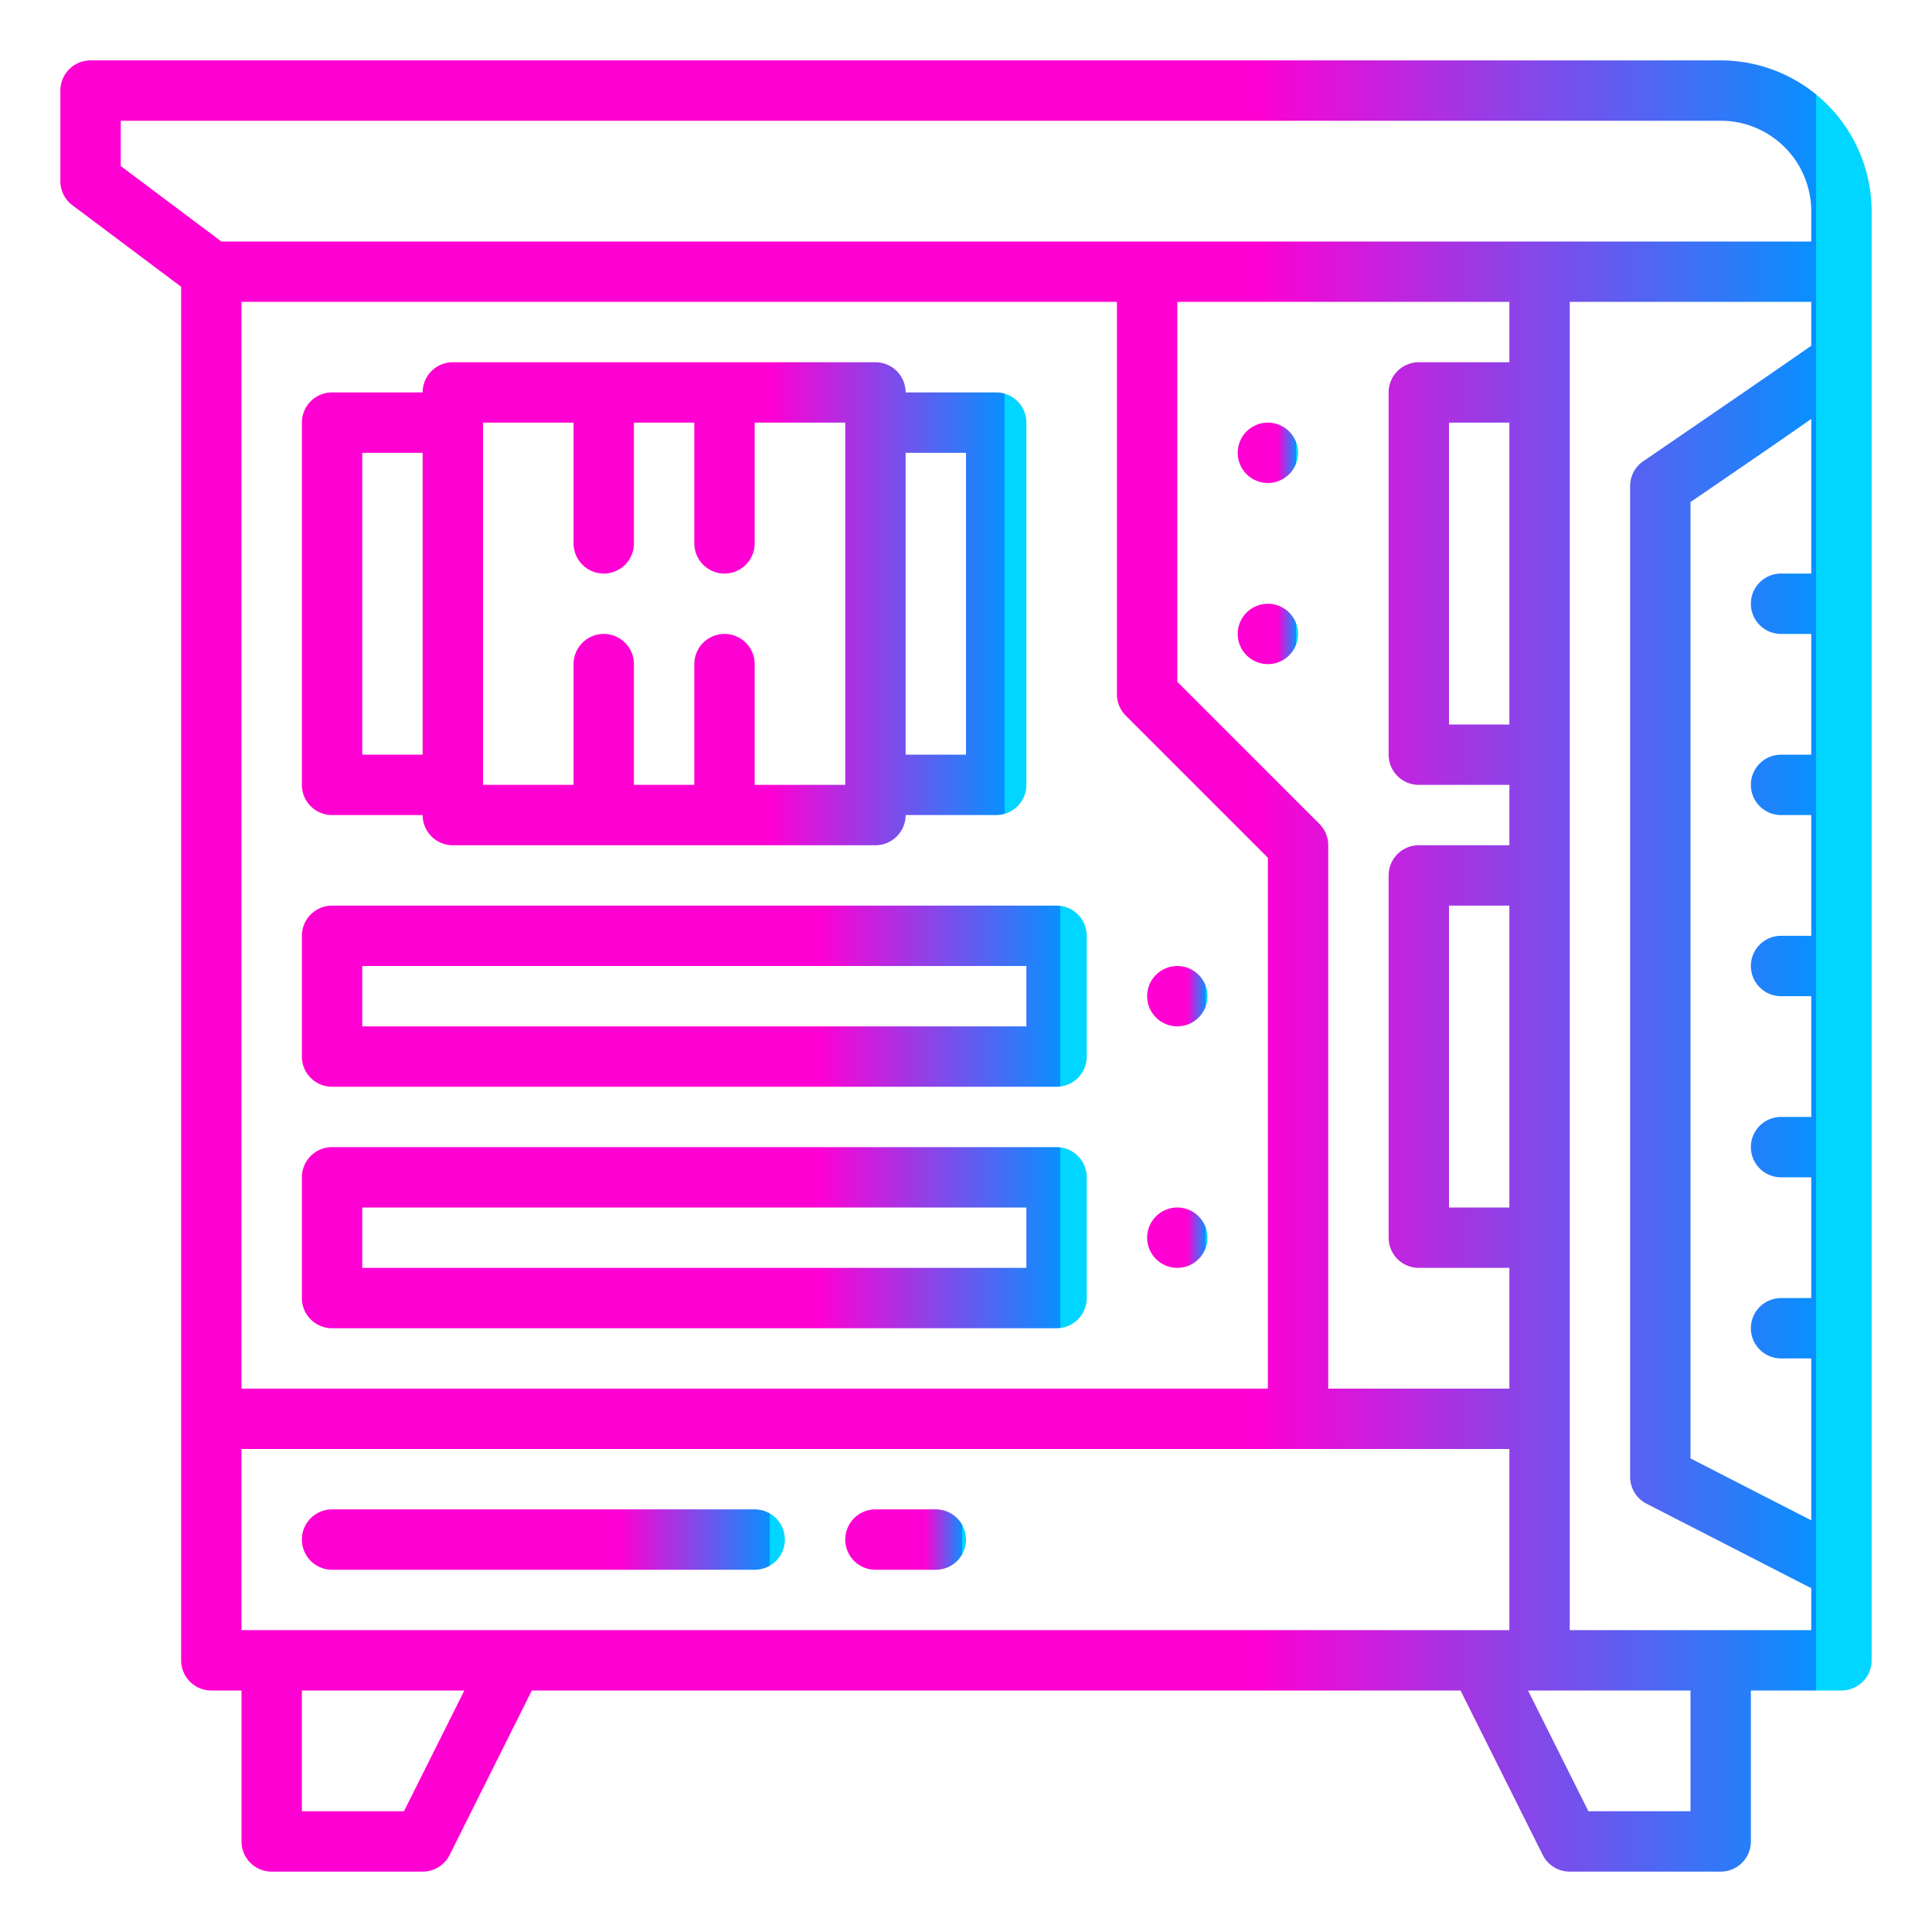 <svg xmlns:xlink="http://www.w3.org/1999/xlink" version="1.1" height="300" width="300" viewBox="0 0 64 64" xmlns="http://www.w3.org/2000/svg"><g transform="matrix(1,0,0,1,0,0)" height="100%" width="100%"><g id="Outline"><path stroke-opacity="1" stroke="none" data-original-color="#000000ff" fill-opacity="1" fill="url(#SvgjsLinearGradient1114)" d="M57,2H3A1,1,0,0,0,2,3V6a1,1,0,0,0,.4.8L6,9.5V55a1,1,0,0,0,1,1H8v5a1,1,0,0,0,1,1h5a1,1,0,0,0,.895-.553L17.618,56H48.382l2.723,5.447A1,1,0,0,0,52,62h5a1,1,0,0,0,1-1V56h3a1,1,0,0,0,1-1V7A5.006,5.006,0,0,0,57,2Zm3,17H59a1,1,0,0,0,0,2h1v4H59a1,1,0,0,0,0,2h1v4H59a1,1,0,0,0,0,2h1v4H59a1,1,0,0,0,0,2h1v4H59a1,1,0,0,0,0,2h1v5.363l-4-2.051V16.631c1.843-1.26,3.115-2.132,4-2.754ZM4,4H57a3,3,0,0,1,3,3V8H7.333L4,5.5ZM49,54H8V48H50v6ZM8,10H37V23a1,1,0,0,0,.293.707L42,28.414V46H8ZM50,40H48V30h2Zm0-16H48V14h2Zm0-12H47a1,1,0,0,0-1,1V25a1,1,0,0,0,1,1h3v2H47a1,1,0,0,0-1,1V41a1,1,0,0,0,1,1h3v4H44V28a1,1,0,0,0-.293-.707L39,22.586V10H50ZM13.382,60H10V56h5.382ZM56,60H52.618l-2-4H56Zm1-6H52V10h8v1.453c-1,.7-3.759,2.591-5.564,3.825A1,1,0,0,0,54,16.1V48.923a1,1,0,0,0,.544.89L60,52.611V54Z"></path><path stroke-opacity="1" stroke="none" data-original-color="#000000ff" fill-opacity="1" fill="url(#SvgjsLinearGradient1114)" d="M11,27h3a1,1,0,0,0,1,1H29a1,1,0,0,0,1-1h3a1,1,0,0,0,1-1V14a1,1,0,0,0-1-1H30a1,1,0,0,0-1-1H15a1,1,0,0,0-1,1H11a1,1,0,0,0-1,1V26A1,1,0,0,0,11,27ZM32,15V25H30V15ZM19,14v4a1,1,0,0,0,2,0V14h2v4a1,1,0,0,0,2,0V14h3V26H25V22a1,1,0,0,0-2,0v4H21V22a1,1,0,0,0-2,0v4H16V14Zm-7,1h2V25H12Z"></path><path stroke-opacity="1" stroke="none" data-original-color="#000000ff" fill-opacity="1" fill="url(#SvgjsLinearGradient1114)" d="M35,30H11a1,1,0,0,0-1,1v4a1,1,0,0,0,1,1H35a1,1,0,0,0,1-1V31A1,1,0,0,0,35,30Zm-1,4H12V32H34Z"></path><path stroke-opacity="1" stroke="none" data-original-color="#000000ff" fill-opacity="1" fill="url(#SvgjsLinearGradient1114)" d="M35,38H11a1,1,0,0,0-1,1v4a1,1,0,0,0,1,1H35a1,1,0,0,0,1-1V39A1,1,0,0,0,35,38Zm-1,4H12V40H34Z"></path><circle stroke-opacity="1" stroke="none" data-original-color="#000000ff" fill-opacity="1" fill="url(#SvgjsLinearGradient1114)" r="1" cy="41" cx="39"></circle><circle stroke-opacity="1" stroke="none" data-original-color="#000000ff" fill-opacity="1" fill="url(#SvgjsLinearGradient1114)" r="1" cy="33" cx="39"></circle><circle stroke-opacity="1" stroke="none" data-original-color="#000000ff" fill-opacity="1" fill="url(#SvgjsLinearGradient1114)" r="1" cy="15" cx="42"></circle><circle stroke-opacity="1" stroke="none" data-original-color="#000000ff" fill-opacity="1" fill="url(#SvgjsLinearGradient1114)" r="1" cy="21" cx="42"></circle><path stroke-opacity="1" stroke="none" data-original-color="#000000ff" fill-opacity="1" fill="url(#SvgjsLinearGradient1114)" d="M25,50H11a1,1,0,0,0,0,2H25a1,1,0,0,0,0-2Z"></path><path stroke-opacity="1" stroke="none" data-original-color="#000000ff" fill-opacity="1" fill="url(#SvgjsLinearGradient1114)" d="M31,50H29a1,1,0,0,0,0,2h2a1,1,0,0,0,0-2Z"></path></g></g><defs><linearGradient id="SvgjsLinearGradient1114"><stop offset="0.66" stop-color="#ff00d3" stop-opacity="1"></stop><stop offset="0.97" stop-color="#0890ff" stop-opacity="1"></stop><stop offset="0.05" stop-color="#00d6ff" stop-opacity="1"></stop></linearGradient></defs></svg>